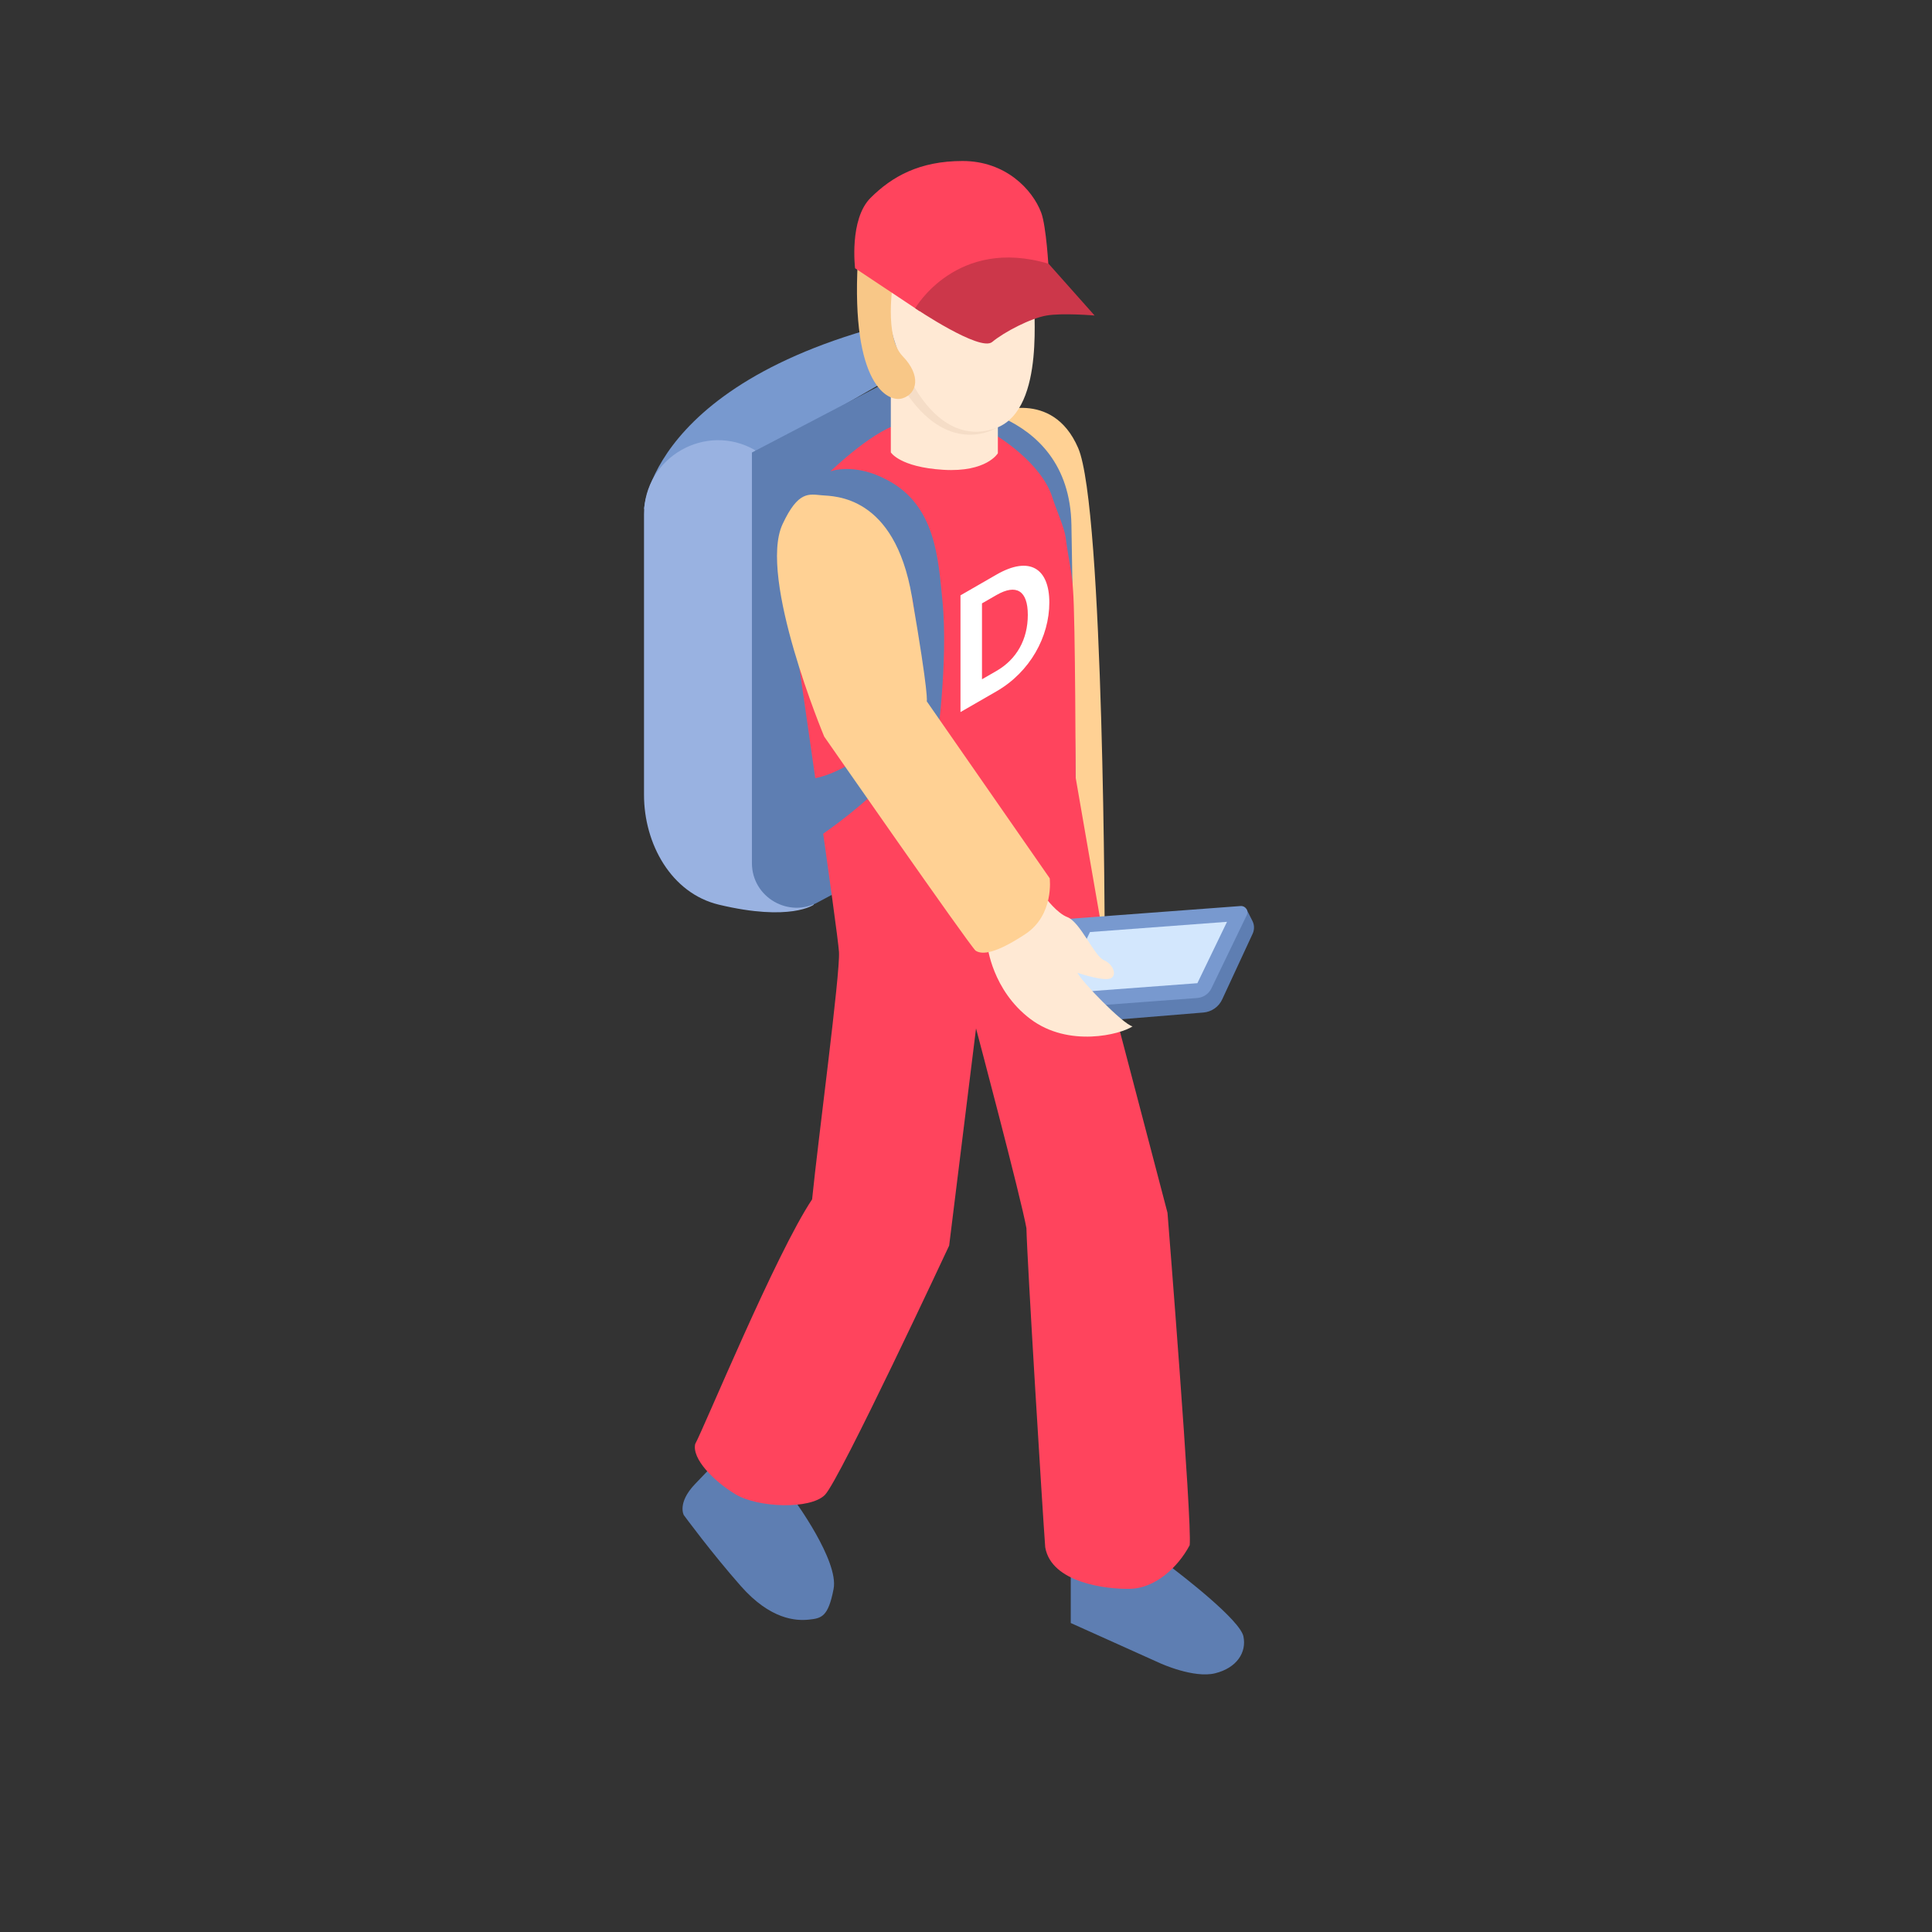 <svg width="160" height="160" viewBox="0 0 160 160" fill="none" xmlns="http://www.w3.org/2000/svg">
<rect x="0" y="0" width="160" height="160" fill="#333333" stroke="none"/>
<path fill-rule="evenodd" clip-rule="evenodd" d="M65.752 124.195C65.752 124.195 69.48 129.253 69.036 131.581C68.59 133.91 68.034 134.021 66.975 134.132C65.918 134.242 63.805 134.132 61.357 131.356C58.908 128.581 56.628 125.471 56.628 125.471C56.628 125.471 56.069 124.472 57.544 122.919C59.02 121.364 59.632 120.752 59.632 120.752L65.752 124.195Z" fill="#5E7EB2"/>
<path fill-rule="evenodd" clip-rule="evenodd" d="M88.676 130.079V134.411L96.076 137.74C96.076 137.74 98.857 139.017 100.637 138.573C102.418 138.129 103.253 136.851 102.976 135.52C102.695 134.188 98.134 130.636 96.577 129.468C95.018 128.303 90.9 126.749 88.676 130.079Z" fill="#5E7EB2"/>
<path fill-rule="evenodd" clip-rule="evenodd" d="M82.314 34.207C82.314 34.207 87.137 32.134 89.286 37.094C91.438 42.052 91.491 78.298 91.491 78.298L89.231 80.561L82.314 34.207Z" fill="#FFD194"/>
<path fill-rule="evenodd" clip-rule="evenodd" d="M82.134 26.487C82.134 26.487 81.693 25.191 79.182 25.633C54.025 30.067 53.333 42.16 53.333 42.16L62.54 37.775L82.134 26.487Z" fill="#7899CF"/>
<path fill-rule="evenodd" clip-rule="evenodd" d="M59.536 74.922C65.473 76.341 67.395 74.922 67.395 74.922L62.539 37.283C58.447 34.926 53.334 37.872 53.334 42.585V65.826C53.334 69.88 55.584 73.977 59.536 74.922Z" fill="#99B2E1"/>
<path fill-rule="evenodd" clip-rule="evenodd" d="M77.278 29.631L62.271 37.475V71.478C62.271 74.32 65.356 76.097 67.824 74.675L81.776 67.231L77.278 29.631Z" fill="#5E7EB2"/>
<path fill-rule="evenodd" clip-rule="evenodd" d="M92.682 85.169L96.687 100.435C96.687 100.435 98.746 126.138 98.523 127.97C97.522 129.857 95.63 131.523 93.627 131.579C91.625 131.634 87.062 131.079 86.561 128.136C86.338 125.194 85.059 104.376 85.004 101.712C84.559 99.213 80.831 85.169 80.831 85.169L78.605 103.155C78.605 103.155 69.536 122.584 68.312 123.807C67.089 125.028 62.748 124.862 60.911 123.751C59.075 122.64 57.295 120.807 57.573 119.587C58.353 118.144 64.251 103.822 67.255 99.325C67.756 94.328 69.592 80.617 69.481 78.84C69.368 77.063 66.208 55.355 66.208 55.355C66.208 55.355 74.933 61.95 75.517 49.382C78.939 52.859 89.083 64.406 89.083 64.406L92.682 85.169Z" fill="#FF445D"/>
<path fill-rule="evenodd" clip-rule="evenodd" d="M64.915 68.827L66.489 70.144C66.489 70.144 73.049 66.323 77.494 59.928C77.752 59.556 76.709 58.168 76.383 58.488C68.772 65.9 66.025 64.393 66.025 64.393" fill="#5E7EB2"/>
<path fill-rule="evenodd" clip-rule="evenodd" d="M77.603 33.312C77.603 33.312 88.565 33.43 88.731 43.477C88.897 53.526 89.082 64.406 89.082 64.406L74.371 66.078C74.371 66.078 78.653 49.195 72.871 43.755C67.088 38.315 65.475 42.641 65.475 42.641C65.475 42.641 65.863 38.635 77.603 33.312Z" fill="#5E7EB2"/>
<path fill-rule="evenodd" clip-rule="evenodd" d="M88.866 48.895C88.798 47.518 88.498 46.383 88.249 44.481C88.146 43.699 87.424 42.073 87.161 41.222C86.249 38.273 82.46 36.04 82.46 36.04C79.927 34.78 77.163 34.775 74.912 35.024C72.66 35.27 68.772 39.036 68.772 39.036C68.772 39.036 70.716 38.271 73.477 39.751C77.482 41.847 77.697 46.248 78.044 49.694C78.56 54.858 77.534 61.865 77.534 61.865L78.795 66.323L89.082 64.653C89.082 64.653 89.054 51.16 88.866 48.895Z" fill="#FF445D"/>
<path fill-rule="evenodd" clip-rule="evenodd" d="M82.639 34.947V37.537C82.639 37.537 81.712 39.128 78.114 38.907C74.515 38.685 73.774 37.464 73.774 37.464V32.061C73.774 32.061 80.894 27.953 82.639 34.947Z" fill="#FFE9D4"/>
<path fill-rule="evenodd" clip-rule="evenodd" d="M82.639 34.947L82.537 35.428C82.537 35.428 78.795 37.844 75.205 32.756C72.23 28.539 76.101 31.875 76.101 31.875L82.639 34.947Z" fill="#F5DDC7"/>
<path fill-rule="evenodd" clip-rule="evenodd" d="M85.707 24.897C85.43 24.991 86.709 33.818 82.537 35.428C78.364 37.039 74.359 32.708 72.966 23.214C71.575 13.722 85.707 24.897 85.707 24.897Z" fill="#FFE9D4"/>
<path fill-rule="evenodd" clip-rule="evenodd" d="M73.968 23.326C73.968 23.326 73.188 27.878 74.746 29.489C76.305 31.099 75.97 32.597 74.746 32.986C73.523 33.374 70.492 31.825 71.034 21.718C71.574 11.612 73.968 23.326 73.968 23.326Z" fill="#F8C787"/>
<path fill-rule="evenodd" clip-rule="evenodd" d="M86.84 22.215C86.84 22.215 86.653 18.74 86.227 17.609C85.507 15.695 83.278 13.333 79.718 13.333C76.157 13.333 73.877 14.611 72.096 16.387C70.315 18.164 70.814 22.215 70.814 22.215L76.157 25.769C76.157 25.769 79.718 20.439 86.84 22.215Z" fill="#FF445D"/>
<path fill-rule="evenodd" clip-rule="evenodd" d="M86.84 21.843L90.651 26.13C90.651 26.13 88.009 25.901 86.673 26.13C85.359 26.354 83.167 27.489 82.166 28.323C81.165 29.154 75.792 25.527 75.792 25.527C75.792 25.527 79.217 19.567 86.84 21.843Z" fill="#CC374A"/>
<path fill-rule="evenodd" clip-rule="evenodd" d="M103.208 75.255L99.589 82.243L85.792 83.76L86.587 84.925L99.661 83.853C100.344 83.797 100.943 83.375 101.224 82.751L103.738 77.328C103.895 76.989 103.89 76.596 103.719 76.264L103.208 75.255Z" fill="#5E7EB2"/>
<path fill-rule="evenodd" clip-rule="evenodd" d="M102.742 75.033L88.348 76.108C88.161 76.122 87.996 76.234 87.915 76.403L84.76 82.935C84.584 83.298 84.869 83.716 85.272 83.686L99.149 82.65C99.654 82.613 100.104 82.308 100.324 81.851L103.253 75.783C103.428 75.419 103.145 75.004 102.742 75.033Z" fill="#7899CF"/>
<path fill-rule="evenodd" clip-rule="evenodd" d="M101.616 76.341L90.268 77.189L87.816 82.271L99.162 81.423L101.616 76.341Z" fill="#D3E7FD"/>
<path fill-rule="evenodd" clip-rule="evenodd" d="M86.62 74.386C86.62 74.386 87.539 75.628 88.398 75.953C89.465 76.359 90.622 79.173 91.402 79.506C92.18 79.84 92.516 80.728 92.013 81.005C91.513 81.283 89.732 80.728 89.231 80.562C89.51 81.226 93.015 84.835 93.794 85.001C92.793 85.668 88.509 86.778 85.337 84.392C82.165 82.004 81.777 78.34 81.777 78.34C81.777 78.34 83.731 74.163 86.62 74.386Z" fill="#FFE9D4"/>
<path fill-rule="evenodd" clip-rule="evenodd" d="M81.324 56.255L82.522 55.565C84.196 54.6 85.119 52.951 85.119 50.92C85.119 48.919 84.176 48.328 82.522 49.28L81.324 49.97V56.255ZM86.901 49.895C86.901 52.726 85.309 55.65 82.521 57.255L79.543 58.971V49.304L82.521 47.588C85.288 45.995 86.901 47.092 86.901 49.895Z" fill="white"/>
<path fill-rule="evenodd" clip-rule="evenodd" d="M68.058 41.017C69.093 41.107 74.071 40.982 75.516 49.383C76.964 57.783 76.749 58.077 76.749 58.077L86.933 72.735C86.933 72.735 87.322 75.767 84.911 77.359C82.499 78.95 81.351 79.099 80.793 78.729C80.2 78.174 68.257 61.001 68.257 61.001C68.257 61.001 62.743 47.824 64.811 43.402C66.109 40.626 66.994 40.927 68.058 41.017Z" fill="#FFD194"/>
</svg>
